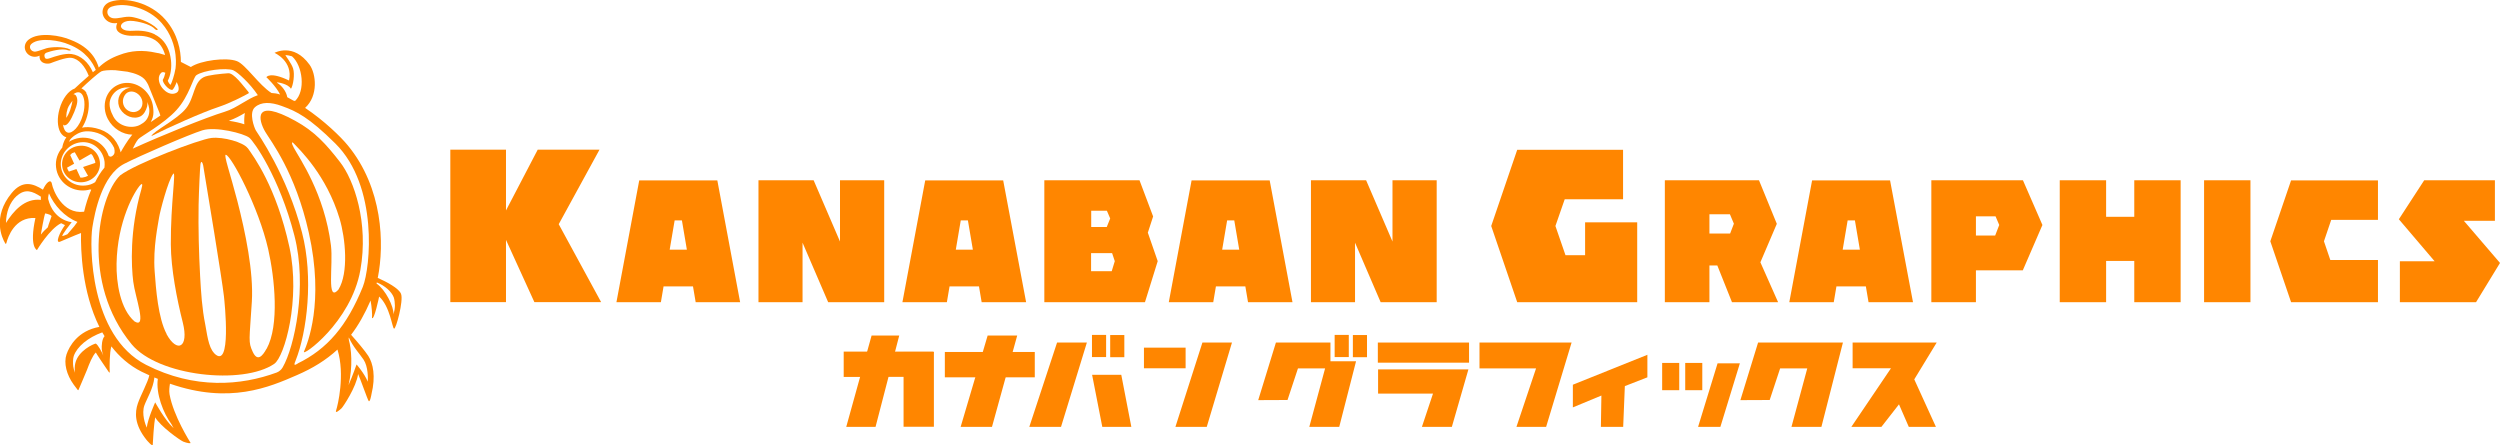 <svg viewBox="0 0 196.25 34.93" xmlns="http://www.w3.org/2000/svg"><g fill="#ff8600"><path d="m85.32 26.89-2.03 6.62h-2.49l2.18-6.62z"/><path d="m88.02 29.42.79 4.09h-2.28l-.8-4.09z"/><path d="m115.32 28.47h-7.16v-1.58h7.16z"/><path d="m113.97 33.51h-2.35l.87-2.61h-4.31v-1.9h7.09z"/><path d="m123.37 26.89-2 6.62h-2.33l1.54-4.59h-4.44v-2.03h7.33z"/><path d="m129.32 29.62-1.77.69-.13 3.2h-1.75l.04-2.46-2.24.93v-1.78l5.85-2.35z"/><path d="m134.83 28.52h1.75l-1.53 4.99h-1.75z"/><path d="m144.67 26.89-1.69 6.62h-2.35l1.24-4.59h-2.13l-.82 2.48-2.3.01 1.39-4.52z"/><path d="m151.97 33.51h-2.13l-.77-1.77-1.38 1.77h-2.36l3.11-4.6h-3.01v-2.02h6.6l-1.76 2.89z"/><path d="m93.07 28.91h-3.27v-1.62h3.27z"/><path d="m96.71 26.89-1.98 6.62h-2.46l2.12-6.62z"/><path d="m79.85 26.34-1.98 7.17h-2.46l2.12-7.17z"/><path d="m74.17 27.63h7.06v1.99h-7.06z"/><path d="m70.59 26.34-1.86 7.17h-2.3l1.99-7.17z"/><path d="m106.1 28.36h-1.66v-1.47h-4.28l-1.39 4.52 2.3-.01.82-2.48h2.13l-1.24 4.59h2.35l1.32-5.15h-.08z"/><path d="m106.2 28.04h1.11v-1.74h-1.11z"/><path d="m105.88 26.29h-1.11v1.74h1.11z"/><path d="m87.15 28.04h1.11v-1.74h-1.11z"/><path d="m86.83 26.29h-1.11v1.74h1.11z"/><path d="m70.93 27.63h2.38v5.87h-2.38z"/><path d="m72.87 29.58-6.64.01v-1.99h7.06z"/><path d="m132.29 28.49h1.34v2.14h-1.34z"/><path d="m130.48 28.49h1.34v2.14h-1.34z"/><path d="m43.86 17.6 3.2-5.85h-4.85l-2.49 4.77v-4.77h-4.37v11.97h4.37v-4.89l2.23 4.89h5.24zm12.45-3.44h-6.13l-1.79 9.56h3.49l.21-1.24h2.31l.21 1.24h3.49zm-3.74 5.44.39-2.3h.57l.39 2.3h-1.34zm13.37-5.45v4.81l-2.07-4.81h-4.33v9.57h3.46v-4.67l2.01 4.67h4.4v-9.57h-3.46zm12.82.01h-6.13l-1.79 9.56h3.49l.21-1.24h2.31l.21 1.24h3.49l-1.8-9.56zm-3.73 5.44.39-2.3h.56l.39 2.3zm15.08-1.35.41-1.26-1.07-2.84h-7.47v9.57h7.9l1-3.22-.78-2.25zm-3.24-.43h-1.21v-1.28h1.23l.26.61-.27.67zm.4 3.47h-1.62v-1.42h1.65l.21.63zm12.4-7.13h-6.13l-1.79 9.56h3.49l.21-1.24h2.31l.21 1.24h3.49zm-3.73 5.44.39-2.3h.56l.39 2.3zm13.37-5.45v4.81l-2.07-4.81h-4.33v9.57h3.46v-4.67l2.01 4.67h4.4v-9.57h-3.46zm15.12 3.3v2.58h-1.54l-.79-2.29.73-2.1h4.58v-3.88h-8.31l-2.04 5.98 2.04 5.98h9.42v-6.27zm13.76 3.14 1.29-3.02-1.4-3.42h-7.39v9.57h3.5v-2.88h.62l1.15 2.88h3.62zm-2.38-2.26h-1.62v-1.51h1.61l.31.74-.29.76zm12.57-4.17h-6.13l-1.79 9.56h3.49l.21-1.24h2.31l.21 1.24h3.49l-1.8-9.56zm-3.73 5.44.39-2.3h.57l.39 2.3h-1.34zm14.14-5.45h-7.18v9.57h3.5v-2.5h3.68l1.54-3.56-1.53-3.51zm-2.17 4.34h-1.51v-1.51h1.54l.29.68zm10.92-4.34v2.87h-2.21v-2.87h-3.64v9.57h3.64v-3.24h2.21v3.24s3.64 0 3.64 0v-9.57zm5.48 0v9.57h3.64v-9.57zm13.64 6.26h-3.73l-.5-1.47.57-1.68h3.67v-3.1h-6.82l-1.63 4.78 1.63 4.78h6.82v-3.31zm6.76-3.08h2.43v-3.18h-5.55l-1.99 3.06 2.81 3.3h-2.73v3.21h5.98l1.88-3.08-2.83-3.3z"/><path d="m7.84 12.71c-.09-.79-.82-1.36-1.64-1.26-.82.09-1.41.8-1.32 1.59s.82 1.35 1.64 1.26 1.41-.8 1.32-1.59zm-2.57.45c.15-.08.55-.31.55-.31s-.21-.47-.31-.68c.04-.05.09-.09.14-.14.09-.03.17-.06.22-.08.06.1.37.65.37.65s.69-.39.91-.52c.05.05.09.09.13.15.06.12.13.27.18.39 0 .04.02.08.02.12v.05c-.23.08-.96.32-.96.32s.26.46.39.69c-.13.07-.28.12-.44.14-.05 0-.11 0-.16 0-.11-.24-.31-.67-.31-.67s-.48.16-.59.2c-.07-.1-.12-.2-.15-.32zm1.98-.11c.09-.03.17-.06.24-.08-.08.03-.16.05-.24.08z"/><path d="m29.66 21.79c.52-2.63.4-7.03-2.36-10.38-.54-.66-1.84-1.93-3.35-2.94 1.06-.96.86-2.69.35-3.39-1.27-1.76-2.75-.93-2.75-.93s1.47.64 1.14 2.17c-1.52-.73-1.78-.26-1.78-.26s.74.68 1.08 1.36c-.24-.08-.46-.11-.68-.12-.98-.62-2.03-2.24-2.71-2.5-.82-.32-2.85-.06-3.62.46-.29-.15-.59-.31-.78-.4 0-.89-.24-2.2-1.21-3.31-1.18-1.36-3.15-1.8-4.3-1.42-.51.17-.66.56-.64.87v.03c.05.39.36.71.77.78.13.02.26.02.38 0-.05.12-.08.24-.07.38.05.47.76.62 1.22.62.41 0 1.03-.06 1.63.23.58.27.84.81.96 1.21 0 .02 0 .05.02.07-.16-.05-.32-.1-.48-.14s-.01 0-.02 0c-.07-.02-.14-.03-.21-.04-1.02-.23-1.97-.18-2.89.18-.65.23-1.2.57-1.61.98-.14-.46-.54-1.55-2.23-2.18-.7-.31-2.44-.65-3.26-.02-.29.22-.39.56-.26.88.14.33.49.52.84.47.06 0 .16-.04.27-.08-.02.1 0 .2.03.3.17.38.68.35.83.29.19-.07 1.2-.48 1.63-.42.6.08 1.08.68 1.36 1.4h.02c-.48.41-.98.88-1.12 1.01-.48.17-.96.78-1.19 1.61-.2.7-.17 1.4.07 1.83.12.2.28.34.47.39-.26.35-.32.77-.32.8-.36.42-.56.97-.49 1.55.12 1.13 1.17 1.94 2.33 1.81.12-.01.23-.04.34-.07.03 0 .06.01.09.02-.25.58-.43 1.18-.56 1.73 0 0-.01 0-.02 0-1.68.22-2.42-1.71-2.5-2.16-.08-.49-.47-.11-.71.43-.74-.47-1.59-.8-2.46.27-1.53 1.87-.76 3.5-.51 3.93.02.04.04.06.06.05.01 0 .02-.02.04-.06.12-.46.64-2.06 2.28-1.97-.5 2.29.12 2.52.12 2.52s1-1.68 1.9-2.11c.11.06.21.11.3.15-.42.57-.79 1.47-.38 1.3.28-.11 1.08-.47 1.64-.68-.03 1.31.07 4.6 1.44 7.37-1.68.3-2.36 1.51-2.58 2.16-.23.68 0 1.6.57 2.38l.31.41.03.02s.02 0 .03-.02c.09-.23.5-1.14.67-1.58.18-.48.42-1.09.69-1.36 0 .03.74 1.14 1.01 1.52.03.04.07.07.08.05.02-.02 0-.05 0-.09-.01-.4-.02-1.43.13-1.96.62.8 1.4 1.5 2.38 1.99.2.1.4.19.6.28-.1.52-.69 1.59-.9 2.21-.24.7-.29 1.65.68 2.86 0 0 .49.59.49.37 0-.18.1-1.69.19-2.14.42.72 1.95 1.8 2.21 1.91.28.11.61.17.56.08-.04-.07-1.34-2.11-1.64-3.79-.05-.3-.01-.58.03-.84 4.68 1.63 7.8.27 9.96-.67 1.25-.54 2.29-1.18 3.19-2.01.61 1.97.02 4.4-.1 4.75-.13.36.3-.03.42-.14s1.16-1.67 1.3-2.69c.19.41.73 1.98.83 2.12.11.13.22-.54.22-.54.34-1.4.13-2.4-.25-3-.25-.39-.91-1.17-1.35-1.66.57-.74 1.07-1.63 1.53-2.69.09.5.14 1.09.11 1.37.16.23.56-1.65.56-1.68.86.77 1.02 2.45 1.17 2.52s.76-2.21.55-2.73c-.17-.44-1.12-.94-1.84-1.26zm-6.83-14.8c.19-.27.32-1.16.18-1.61-.12-.4-.64-1.06-.61-1.06.18.01.35.05.52.1.84.73 1.09 2.72.23 3.52 0-.02-.05-.03-.11-.04-.16-.09-.33-.18-.49-.27-.07-.46-.46-.93-.77-1.11-.01-.02-.03-.04-.04-.06.03 0 .86.1 1.1.51zm-4.5-1.46c.31.12 1.29 1.01 1.91 1.94-.43.15-.82.39-1.21.62-.44.26-.9.54-1.41.69-1.42.43-5.07 1.91-7.2 2.89.12-.25.26-.53.43-.74s2.02-1.2 3.01-2.3c1-1.1 1.29-2.54 1.56-2.73.55-.38 2.32-.61 2.91-.38zm.86 4.23c-.35-.12-.76-.21-1.23-.28.47-.16.87-.38 1.26-.61-.05.3-.06.61-.04.88zm-13.29.85s.04-.02.06-.04c.34-.22.78-.35 1.44-.2.72.16 1.26.61 1.56 1.24.07.3.05.48-.1.6-.07.06-.18.15-.33.02-.3-.91-1.22-1.52-2.24-1.41-.33.04-.62.15-.88.31.05-.1.11-.21.19-.28.09-.09.19-.17.29-.24zm.89-3.32c-.1-.17-.24-.28-.4-.35.46-.44 1.29-1.19 1.57-1.34.14-.07.57-.11 1.08-.09l.97.12c.6.12 1.16.33 1.42.69.07.1.14.21.2.33l.89 2.21c.02.07.05.15.07.21-.24.17-.5.34-.75.51.06-.12.11-.25.15-.37.08-.27.06-.51.03-.79-.03-.27-.11-.53-.24-.78-.52-.99-1.69-1.41-2.6-.94-.41.21-.72.58-.87 1.04-.16.52-.11 1.1.16 1.61.39.74 1.17 1.22 1.92 1.22 0 0-.02.02-.03.03-.38.47-.73 1.07-.89 1.36-.01-.05-.02-.1-.04-.16-.3-.93-.96-1.52-1.92-1.74-.42-.1-.77-.1-1.07-.04.16-.25.31-.56.4-.9.2-.7.17-1.4-.07-1.82zm6.01-1.07c-.14.18.46.91.74.83.12-.11.23-.35.33-.61.16.29.26.69-.01.84-.31.17-.68.08-1-.24-.37-.35-.5-.9-.3-1.21.12-.19.23-.2.42-.12-.05.23-.12.43-.18.51zm-1.73 1.44c.11.19.14.42.09.62-.05.19-.17.34-.34.43-.36.2-.84.05-1.06-.33-.11-.19-.14-.42-.09-.62.05-.19.17-.41.34-.5.36-.2.84.01 1.06.4zm-1.24-.64c-.25.14-.43.37-.51.65-.08.3-.04.62.12.89.32.55 1.07.86 1.61.56.25-.14.41-.45.49-.73.04-.13.04-.27.01-.4.16.35.23.69.12 1.06-.12.37-.33.56-.66.74-.56.32-1.63.22-2.1-.62-.23-.42-.39-.9-.26-1.33.12-.37.36-.66.69-.83.29-.15.62-.18.94-.12-.16 0-.31.05-.46.13zm-.64 5.23s0 .03.01.04c0 0-.02.01-.02.02 0-.02 0-.04.01-.06zm2.96-9.56c-.69-.33-1.4-.29-1.82-.27-.12 0-.62.04-.81-.26-.13-.22.19-.61.97-.51.74.1 1.42.34 1.68.64.12.11.25.08.19-.02-.58-.59-1.63-.88-2.02-.94-.27-.04-.54 0-.8.05-.24.04-.46.08-.67.05-.29-.05-.43-.27-.44-.45-.02-.22.12-.39.37-.47 1.03-.34 2.85.1 3.89 1.3.75.86 1.01 1.8 1.09 2.5.07.6 0 1.02 0 1.06-.1.58-.29 1.11-.39 1.29-.06-.04-.15-.14-.22-.32.23-.43.32-1.03.25-1.62-.02-.19-.06-.39-.11-.57-.2-.68-.61-1.18-1.17-1.45zm-6.55 1.55c-.52-.07-1.29.19-1.66.32s-.39.01-.43-.07c0-.02-.11-.26.15-.36s1.22-.37 1.65-.19c.18.07.3 0 .21-.05-.48-.26-1.5-.21-1.88-.1-.18.05-.66.24-.84.26-.21.03-.37-.1-.42-.23-.03-.07-.08-.25.13-.41.65-.5 2.22-.22 2.87.07 1.38.52 1.93 1.49 2.14 2.01-.07.06-.15.11-.23.18-.34-.79-.97-1.34-1.68-1.43zm-.31 4.33c.12-.34.32-.53.4-.66-.02.16-.07.39-.18.72-.12.33-.23.52-.31.62.02-.11-.02-.33.1-.68zm-.22 1.62c-.06-.11-.1-.26-.13-.42.02.02.04.05.06.06.28.09.57-.41.83-1.04s.3-.96.16-1.24c-.04-.09-.11-.12-.15-.14-.03 0-.05-.01-.08-.01.16-.13.33-.18.46-.15.1.03.19.1.26.22.07.13.12.3.14.49.03.31 0 .69-.11 1.06-.26.93-.84 1.48-1.19 1.39-.1-.03-.19-.1-.25-.22zm1.64 4.37c-.96.11-1.83-.57-1.93-1.5s.6-1.78 1.56-1.89 1.76.61 1.87 1.54c.02.16 0 .3-.01.45-.29.34-.53.73-.73 1.14-.21.14-.46.23-.74.26zm-5.39.82c.67-.6 1.23-.37 1.89.06-.01.09 0 .17 0 .25-1.28-.15-2.17.9-2.74 1.81.01-.82.28-1.61.85-2.13zm1.89 3.01s.25-1.47.34-1.64c.13.02.26.07.39.12.04.03.07.06.11.09l-.12.35c-.08.22-.14.39-.18.54-.18.16-.37.34-.53.55zm2.42-.95s-1.42-.1-1.85-1.82c-.01-.1.03-.37.07-.45v.02c.4.93 1.21 1.83 2.23 2.23-.12.18-.3.42-.79.97-.19.08-.34.14-.38.14-.16.02.72-1.09.72-1.09zm1.88 9.53c-.17.03-1.37.55-1.6 1.55-.05.21-.06.48-.02.74-.07-.17-.12-.34-.14-.5-.03-.23-.03-.6.04-.81.26-.75 1.13-1.46 2.24-1.86l.18.3c-.21.22-.24.77-.22 1.04.01.13.06.31.12.48-.1-.26-.42-.85-.59-.94zm4.67 4.62s-.57 1.26-.66 1.98c-.1-.21-.43-1.1-.18-1.76.2-.54.69-1.31.78-2.18.09.04.18.08.27.11-.17 1.14.43 2.7 1.07 3.56.06.11.11.22.17.31-.69-.62-1.45-2.03-1.45-2.03zm9.82-2.52c-.05.05-.18.14-.27.17-2.79 1.03-6.46 1.34-10.26-.6-4.45-2.27-4.44-9.4-4.22-10.79.19-1.19.76-4.09 2.5-4.99 1.18-.61 5.1-2.31 6.14-2.63s3.25.24 3.68.58c.36.29 2.36 3.09 3.54 7.68 1.03 3.99.01 8.74-.92 10.35-.07.12-.14.19-.2.24zm-1.95-18.88s0 0 0 0zm8.49 18.04c.37.56.35 1.5.33 1.73-.27-.66-.88-1.35-.88-1.35s-.3.87-.63 1.62c.36-1.47.21-2.91.03-3.52l-.02-.18s.02-.02.02-.03c.32.73.86 1.29 1.15 1.73zm-5.16.31c-.11.05-.23.13-.25.09-.04-.06.02-.18.07-.31.91-2.27 1.42-6.55.51-10.06-1.16-4.52-3.51-7.83-3.63-8.03-.12-.21-.56-1.37-.07-1.81s1.24-.42 2.11-.1c.02 0 .05.02.07.03h.01c1.08.39 2.05.86 4.12 2.91 3.39 3.36 2.77 9.74 2.16 11.26-1.24 3.06-2.78 4.88-5.13 6.02zm7.51-3.86c.03-.62-.63-1.94-1.33-2.42 0-.03.01-.06.02-.09.65.26 1.16.73 1.33 1.17.06.17.09.46.09.65 0 .21-.04.45-.11.69z"/><path d="m11.89 10.68c1.32-.67 4.01-1.87 5.23-2.27 1.02-.34 2.04-.89 2.35-1.06.01 0 .04-.02.06-.04s-.02-.08-.05-.12c-.43-.5-1.13-1.48-1.57-1.44-.57.04-1.6.14-1.92.31-.81.41-.7 1.57-1.38 2.44-.7.89-2.54 1.77-2.73 2.18z"/><path d="m19.44 11.63c-.32-.45-1.9-.91-2.85-.8s-5.95 2.01-7.16 2.94c-1.74 1.68-3.07 8.43.9 13.25 2.08 2.53 8.76 3.22 11.2 1.54.81-.55 2.08-5.06 1.19-9.16-1.04-4.76-2.81-7.11-3.27-7.77zm-8.34 3.22c-.94 3.24-.79 6.06-.64 7.26.15 1.21 1.11 3.72.11 3.13-1.13-.96-1.45-3.06-1.42-4.55.06-3.31 1.4-5.68 1.88-6.18.13-.13.19-.08.07.33zm1.98 11.37c-.67-1.26-.84-3.54-.94-4.92-.14-1.88.28-3.74.35-4.24.08-.5.69-2.84 1.1-3.41.26-.35-.2 2.31-.18 5.54.01 1.9.47 4.28.94 6.13.5 1.99-.46 2.42-1.28.9zm3.74 1.51c-.48-.48-.58-1.64-.71-2.27-.25-1.23-.33-2.51-.4-3.77-.1-1.85-.15-3.76-.12-5.61.02-1.03.11-2.95.14-3.15.05-.41.18-.15.22.06.29 1.73 1.47 8.87 1.63 10.28.05.45.62 5.84-.76 4.47zm4.1-.35c-.31.57-.71 1.04-1.08.24s-.26-.87-.07-3.95c.14-2.32-.5-5.41-1.14-7.9-.54-2.09-1.1-3.66-.9-3.62.43.08 2.57 4.12 3.32 7.4.52 2.3.89 5.99-.12 7.83z"/><path d="m23.17 9.48c-3.29-1.81-2.91-.08-2.34.88.44.74 2.35 3.16 3.41 7.9 1.24 5.51-.12 8.74-.38 9.34-.2.46 3.7-2.28 4.43-6.41.66-3.71-.5-7.06-1.6-8.47-1.1-1.42-1.99-2.4-3.52-3.24zm3.4 13.25c-.96 1.09-.4-1.92-.59-3.46-.51-4.1-2.5-6.88-2.91-7.66-.22-.41-.17-.51-.03-.37.47.5 2.59 2.5 3.62 5.93.46 1.54.72 4.25-.09 5.56z"/></g></svg>